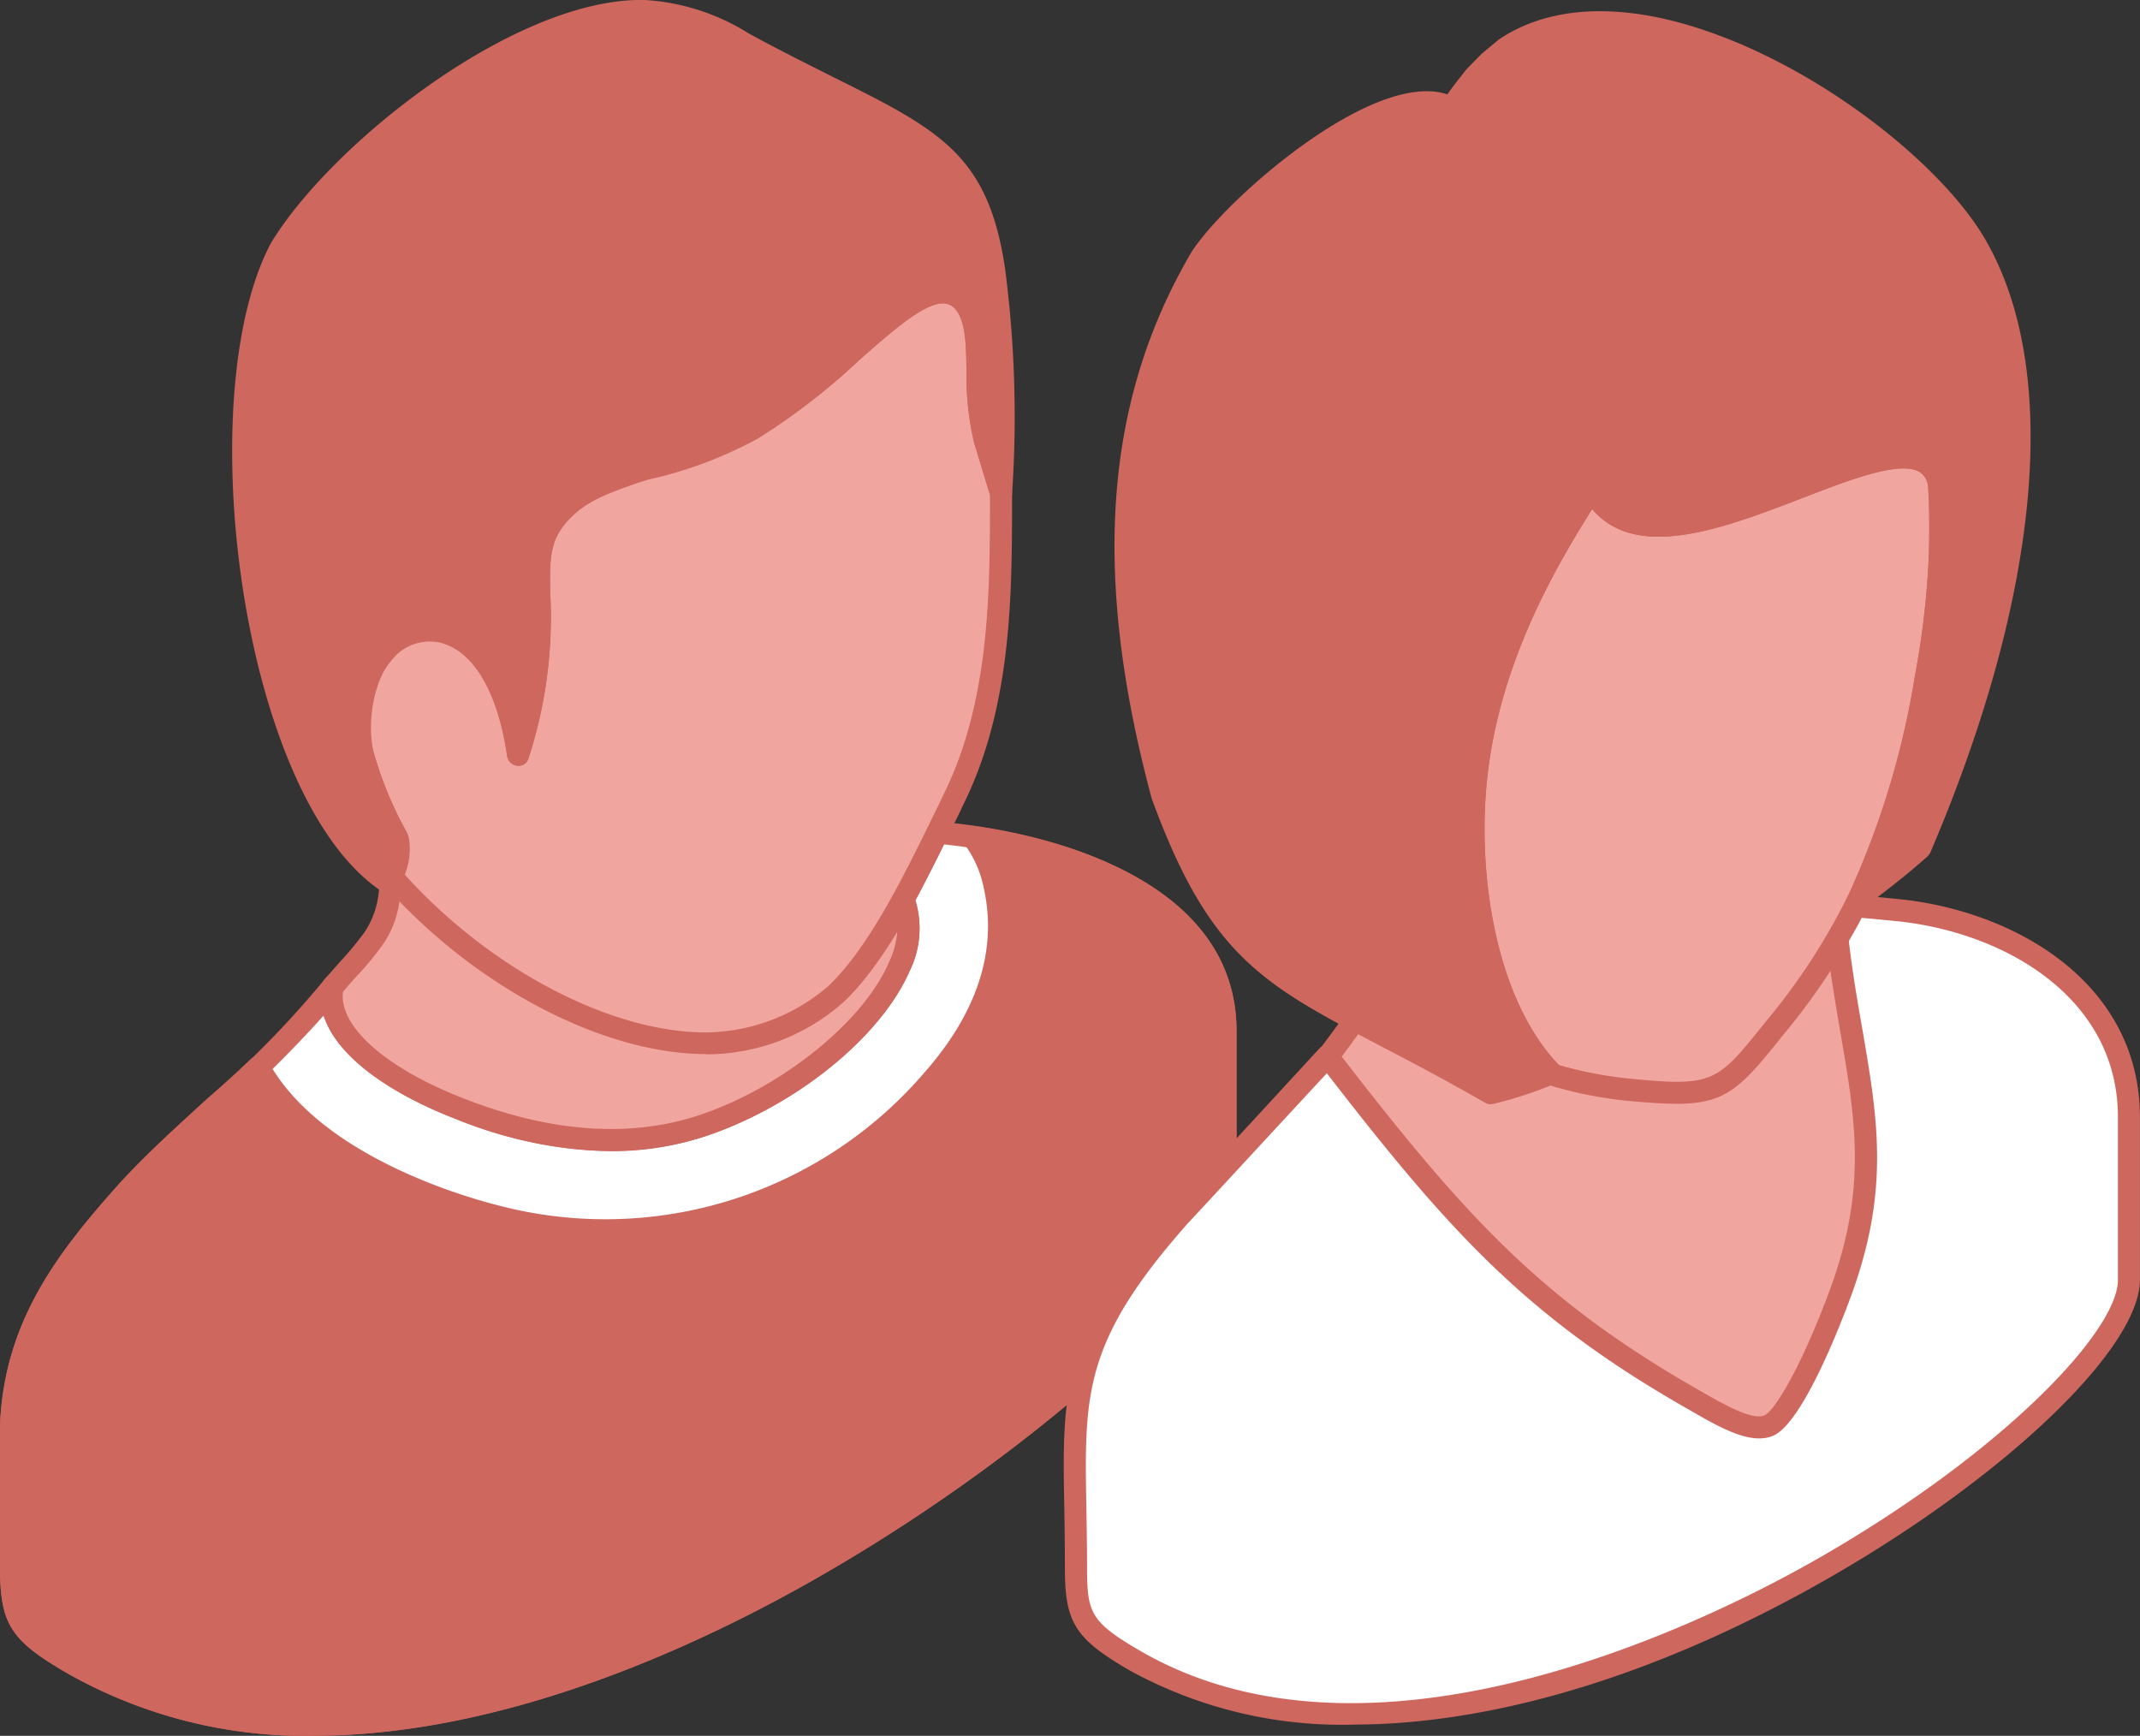 <?xml version="1.0" encoding="UTF-8"?>
<svg xmlns="http://www.w3.org/2000/svg" width="112.88" height="91.56" viewBox="0 0 112.88 91.56">
  <rect x="0" y="0" width="112.88" height="91.56" fill="#333333" stroke="none"/>
  <g id="Groupe_1107" data-name="Groupe 1107" transform="translate(0 0)">
    <g id="Groupe_1099" data-name="Groupe 1099" transform="translate(0 0)">
      <path id="Tracé_541" data-name="Tracé 541" d="M64.374,42.8V33.691c0-7.3-9-9.949-15.216-10.474-.526,1.065-1.065,2.138-1.61,3.173l-.18.327c1.612,3.866-4.114,9.543-10.035,11.743-4.358,1.631-9.026.988-13.27-.655-4.492-1.745-7.238-4.214-6.812-6.449C14.127,35.4,9.821,38.433,6.363,42.181c-3.287,3.7-5.87,7.168-6.051,12.3V61.9c0,2.725.346,3.45,3.325,5.179,23.038,13.3,60.722-18.9,60.737-24.278" transform="translate(0.278 20.715)" fill="#fff" fill-rule="evenodd"/>
      <path id="Tracé_542" data-name="Tracé 542" d="M17.068,33.133A59.634,59.634,0,0,1,11.7,38.412c-1.567,1.414-3.194,2.9-4.627,4.437-2.99,3.393-5.705,6.848-5.9,11.929v7.4c0,2.513.218,3.045,3.045,4.685,12.845,7.416,29.7-.115,38.6-5.247,12.483-7.2,21.254-16.334,21.254-18.536l.013-9.113c0-7.841-11.134-9.537-14.292-9.864-.477.971-.957,1.924-1.448,2.846l-.051.1a5.2,5.2,0,0,1-.31,3.732c-1.448,3.323-5.609,6.806-10.165,8.5-4.044,1.51-8.649,1.3-13.683-.66-3.93-1.512-6.415-3.486-7.06-5.493m-.524,37.991A25.466,25.466,0,0,1,3.635,67.871C.539,66.092,0,65.238,0,62.181V54.757c.214-5.491,3.058-9.126,6.218-12.676,1.461-1.61,3.107-3.092,4.683-4.521a51.058,51.058,0,0,0,6.167-6.273.6.6,0,0,1,.711-.178.581.581,0,0,1,.325.641c-.361,1.858,2.172,4.144,6.451,5.79,4.753,1.837,9.077,2.07,12.843.659,4.212-1.561,8.207-4.888,9.5-7.877a3.886,3.886,0,0,0,.2-3.1.56.56,0,0,1,.036-.511l.163-.325c.56-1.022,1.086-2.091,1.612-3.158a.65.65,0,0,1,.573-.327c7.616.655,15.755,3.911,15.74,11.064v9.113c0,3.16-9.734,12.568-21.821,19.537-6.352,3.669-16.678,8.5-26.86,8.5" transform="translate(0 20.437)" fill="#ce675e" fill-rule="evenodd"/>
      <path id="Tracé_543" data-name="Tracé 543" d="M64.374,42.7V33.59c0-6.593-7.353-9.387-13.357-10.26A6.258,6.258,0,0,1,52.188,25.9c.867,3.9-.71,7.3-3.222,10.192a22.713,22.713,0,0,1-22.321,7.423,29.11,29.11,0,0,1-4.312-1.321c-3.37-1.3-7.183-3.455-8.977-6.742-2.335,2.222-4.835,4.278-6.992,6.63-3.287,3.7-5.87,7.168-6.051,12.3V61.8c0,2.725.346,3.45,3.325,5.179,23.038,13.3,60.722-18.9,60.737-24.278" transform="translate(0.278 20.815)" fill="#ce675e" fill-rule="evenodd"/>
      <path id="Tracé_544" data-name="Tracé 544" d="M13.5,36.649c-.592.56-1.2,1.115-1.807,1.66-1.567,1.414-3.194,2.882-4.627,4.437-2.99,3.393-5.705,6.848-5.9,11.929v7.4c0,2.513.218,3.045,3.045,4.685,12.845,7.416,29.7-.115,38.6-5.247,12.483-7.2,21.254-16.334,21.254-18.536l.013-9.113c0-6.379-7.336-8.68-11.611-9.488a7.963,7.963,0,0,1,.556,1.661c.821,3.635-.308,7.238-3.351,10.71A23.289,23.289,0,0,1,26.79,44.364,31.8,31.8,0,0,1,22.4,43.015c-2.959-1.15-6.806-3.158-8.9-6.366M16.544,71.02A25.466,25.466,0,0,1,3.635,67.767C.539,65.989,0,65.135,0,62.077V54.654c.214-5.491,3.058-9.126,6.218-12.676,1.461-1.61,3.107-3.092,4.683-4.54.795-.689,1.582-1.4,2.337-2.123a.629.629,0,0,1,.5-.165.618.618,0,0,1,.411.3c1.794,3.274,5.705,5.325,8.68,6.481a30.693,30.693,0,0,0,4.229,1.3A22.177,22.177,0,0,0,48.8,35.989c2.78-3.171,3.815-6.445,3.092-9.686a5.753,5.753,0,0,0-1.037-2.335.574.574,0,0,1-.068-.66.588.588,0,0,1,.594-.276c4.159.59,13.861,2.861,13.846,10.835v9.113c0,3.16-9.734,12.568-21.821,19.537-6.352,3.669-16.678,8.5-26.86,8.5" transform="translate(0 20.539)" fill="#ce675e" fill-rule="evenodd"/>
      <path id="Tracé_545" data-name="Tracé 545" d="M9.284,30.288a32.487,32.487,0,0,0,2.221-2.649,5.87,5.87,0,0,0,.87-3.221c6.348,7.332,21.286,11.66,27.025,1.228,1.612,3.868-4.114,9.545-10.035,11.745-4.358,1.631-9.026.986-13.27-.655C11.6,34.99,8.859,32.523,9.284,30.288" transform="translate(8.245 21.786)" fill="#f0a59f" fill-rule="evenodd"/>
      <path id="Tracé_546" data-name="Tracé 546" d="M10.12,30.812c-.212,1.839,2.284,4.046,6.466,5.656,4.751,1.839,9.077,2.072,12.843.66,4.212-1.563,8.207-4.89,9.49-7.879a4.475,4.475,0,0,0,.445-1.73,12.129,12.129,0,0,1-8.947,5.1c-5.824.624-12.881-2.121-17.316-6.6a5.241,5.241,0,0,1-.808,2.191,15.1,15.1,0,0,1-1.5,1.822c-.261.3-.509.575-.674.776m14.11,8.4a22.361,22.361,0,0,1-8.07-1.66c-4.967-1.924-7.65-4.572-7.173-7.09A.871.871,0,0,1,9.1,30.2c.184-.214.5-.558.827-.937a16.594,16.594,0,0,0,1.361-1.646,4.7,4.7,0,0,0,.746-2.532l.049-.462A.583.583,0,0,1,13.1,24.31c4.11,4.755,11.348,7.785,17.189,7.155a11.029,11.029,0,0,0,8.877-5.821.578.578,0,0,1,1.05.1,4.947,4.947,0,0,1-.21,3.966c-1.449,3.321-5.611,6.806-10.167,8.5a15.57,15.57,0,0,1-5.609,1" transform="translate(7.97 21.511)" fill="#ce675e" fill-rule="evenodd"/>
      <path id="Tracé_547" data-name="Tracé 547" d="M35.172,45.151c2.4-2.322,4.358-6.53,6.218-10.349,2.562-5.243,2.435-11.213,2.464-16.037L42.987,15.9a14.033,14.033,0,0,1-.363-3.633c-.034-1.561-.068-3.011-.872-3.747-1.283-1.186-3.342.624-5.726,2.746a34.492,34.492,0,0,1-5.344,4.11c-2.5,1.448-7.7,2.3-9.492,3.817-1.807,1.527-1.724,2.748-1.694,4.918a23.788,23.788,0,0,1-1.12,8.432c-.308-2.235-1.249-5.537-3.648-6.379-3.618-1.279-5.211,3.37-4.541,6.35A20.06,20.06,0,0,0,12,36.91a4.048,4.048,0,0,1-.242,2.1c4.585,5.2,11.248,8.75,16.544,8.75a10.465,10.465,0,0,0,6.875-2.611" transform="translate(8.956 7.269)" fill="#f0a59f" fill-rule="evenodd"/>
      <path id="Tracé_548" data-name="Tracé 548" d="M12.669,39.146c4.507,4.988,10.854,8.326,15.889,8.326h.017a10.033,10.033,0,0,0,6.462-2.466c2.172-2.091,3.983-5.826,5.741-9.429l.363-.753c2.35-4.818,2.384-10.409,2.4-14.918v-.772L42.7,16.352a15.535,15.535,0,0,1-.4-3.8c-.015-1.414-.049-2.748-.674-3.323-.9-.821-2.859.918-4.946,2.748a34.533,34.533,0,0,1-5.429,4.193,25.543,25.543,0,0,1-4.606,1.775c-1.924.609-3.917,1.236-4.8,1.994-1.527,1.279-1.527,2.271-1.5,4.242l.019.541a23.952,23.952,0,0,1-1.154,8.258.542.542,0,0,1-.59.428.609.609,0,0,1-.545-.5c-.214-1.512-.954-5.1-3.272-5.919a2.272,2.272,0,0,0-2.45.392c-1.3,1.156-1.7,3.639-1.334,5.279a20,20,0,0,0,1.76,4.263,3.151,3.151,0,0,1-.114,2.216m15.889,9.474c-5.429,0-12.256-3.584-16.975-8.943a.585.585,0,0,1-.114-.56,4.43,4.43,0,0,0,.3-1.661A19.366,19.366,0,0,1,9.887,32.93c-.441-1.987-.015-4.9,1.7-6.411a3.413,3.413,0,0,1,3.62-.628c1.894.674,2.931,2.589,3.5,4.411a21.954,21.954,0,0,0,.49-5.561V24.2c-.028-2.04-.062-3.52,1.89-5.164,1.071-.9,3.077-1.527,5.2-2.2a25.222,25.222,0,0,0,4.373-1.661,33.761,33.761,0,0,0,5.23-4.046c2.619-2.3,4.854-4.292,6.534-2.751.982.908,1.016,2.485,1.052,4.165a15.1,15.1,0,0,0,.341,3.5l.874,2.833a.707.707,0,0,1,.015.178v.857c-.015,4.621-.051,10.377-2.515,15.429l-.361.757c-1.811,3.7-3.669,7.531-5.989,9.753a10.917,10.917,0,0,1-7.266,2.776Z" transform="translate(8.678 6.986)" fill="#ce675e" fill-rule="evenodd"/>
      <path id="Tracé_549" data-name="Tracé 549" d="M8.8,12.734c-4.223,7.766-1.557,29,5.739,33.6.149-.4.647-1.924.363-2.435a20.158,20.158,0,0,1-1.811-4.392c-1.591-7.005,6.75-10.282,8.192.03a23.8,23.8,0,0,0,1.12-8.434c-.03-2.17-.114-3.391,1.694-4.918a10.361,10.361,0,0,1,4.161-1.775,20.656,20.656,0,0,0,5.33-2.042,34.581,34.581,0,0,0,5.344-4.11c2.384-2.121,4.441-3.932,5.726-2.746.8.736.838,2.186.872,3.747a14.137,14.137,0,0,0,.361,3.635l.869,2.859a58.653,58.653,0,0,0-.361-11.724c-1.016-6.939-4.11-7.2-12.663-11.709A12.166,12.166,0,0,0,27.957.315C21.527.124,11.975,7.619,8.8,12.734" transform="translate(6.053 0.276)" fill="#ce675e" fill-rule="evenodd"/>
      <path id="Tracé_550" data-name="Tracé 550" d="M9.587,13.31c-3.966,7.3-1.629,27.139,4.914,32.369a3.835,3.835,0,0,0,.168-1.236,19.366,19.366,0,0,1-1.879-4.526,6.414,6.414,0,0,1,1.582-6.265,3.753,3.753,0,0,1,3.784-.755c.965.363,2.532,1.4,3.453,4.394a21.967,21.967,0,0,0,.49-5.561v-.541c-.028-2.042-.062-3.521,1.89-5.166a10.762,10.762,0,0,1,4.364-1.89,20.257,20.257,0,0,0,5.209-1.972,34,34,0,0,0,5.23-4.046c2.619-2.3,4.854-4.294,6.534-2.753.982.908,1.016,2.486,1.05,4.167a18.929,18.929,0,0,0,.195,2.859A51.938,51.938,0,0,0,46.1,14.4c-.8-5.478-2.9-6.53-8.5-9.327-1.15-.558-2.42-1.2-3.847-1.957l-.6-.333a10.615,10.615,0,0,0-4.931-1.61h-.244C21.754,1.169,12.6,8.456,9.587,13.31M14.814,47.19a.725.725,0,0,1-.312-.083C6.938,42.337,4.175,20.791,8.567,12.73l.015-.015C11.839,7.455,21.5-.16,28.254,0a11.626,11.626,0,0,1,5.459,1.76l.573.312c1.419.759,2.683,1.383,3.819,1.958,5.671,2.825,8.26,4.112,9.141,10.178a60.232,60.232,0,0,1,.363,11.859.579.579,0,0,1-1.132.134l-.872-2.867a15.525,15.525,0,0,1-.4-3.8c-.015-1.414-.049-2.746-.674-3.323-.9-.821-2.861.918-4.946,2.749a34.734,34.734,0,0,1-5.429,4.193,21.661,21.661,0,0,1-5.48,2.087,9.786,9.786,0,0,0-3.93,1.68c-1.529,1.281-1.529,2.271-1.5,4.244l.021.539a23.957,23.957,0,0,1-1.154,8.26.543.543,0,0,1-.59.426.609.609,0,0,1-.545-.494c-.441-3.158-1.627-5.315-3.222-5.906a2.554,2.554,0,0,0-2.613.547,5.156,5.156,0,0,0-1.22,5.111,20,20,0,0,0,1.76,4.263c.462.838-.291,2.81-.325,2.9a.578.578,0,0,1-.363.341.324.324,0,0,1-.184.036" transform="translate(5.774 -0.001)" fill="#ce675e" fill-rule="evenodd"/>
    </g>
    <g id="Groupe_1100" data-name="Groupe 1100" transform="translate(56.11 0.592)">
      <path id="Tracé_551" data-name="Tracé 551" d="M41.829,35.025c.447-.581,1.484-1.979,1.845-2.583a5.649,5.649,0,0,0,.817-3.029c5.578,6.451,18.75-3.173,24-6.2.212,3.614,1.412,4.012,2.483,6.778,4.9,7.628.377,23.172-5.215,25.258-4.11,1.527-8.651-2.519-12.663-4.03-4.292-1.61-10.544-13.88-11.268-16.2" transform="translate(-27.903 20.12)" fill="#f0a59f" fill-rule="evenodd"/>
      <path id="Tracé_552" data-name="Tracé 552" d="M42.763,35.4c1.039,2.791,6.958,14.109,10.8,15.556a31.76,31.76,0,0,1,3.769,1.824c2.878,1.561,5.875,3.194,8.5,2.187,2.059-.753,4.161-3.784,5.529-7.859,1.576-4.74,2.35-11.91-.609-16.514a15.94,15.94,0,0,0-1.135-2.3,9.282,9.282,0,0,1-1.364-3.832c-.475.3-1.02.628-1.6.986-6.067,3.752-16,9.9-21.445,5.478a4.735,4.735,0,0,1-.774,2.087c-.312.56-1.166,1.711-1.677,2.39M64.092,56.45c-2.449,0-4.912-1.332-7.319-2.632a32.025,32.025,0,0,0-3.618-1.777C48.534,50.317,42.189,37.55,41.546,35.465a.589.589,0,0,1,.1-.526c.426-.56,1.463-1.943,1.792-2.517a4.384,4.384,0,0,0,.7-2.371l.036-.428a.61.61,0,0,1,.413-.49.581.581,0,0,1,.609.165c4.557,5.243,14.754-1.073,20.837-4.838.922-.577,1.745-1.067,2.433-1.478a.559.559,0,0,1,.56,0,.6.6,0,0,1,.312.475,8.156,8.156,0,0,0,1.3,4.259,16.081,16.081,0,0,1,1.149,2.356c3.13,4.848,2.337,12.413.676,17.4-1.478,4.49-3.813,7.7-6.233,8.606a6.123,6.123,0,0,1-2.14.377" transform="translate(-28.176 19.845)" fill="#ce675e" fill-rule="evenodd"/>
      <path id="Tracé_553" data-name="Tracé 553" d="M90.373,44.967l.015-8.587c0-6.875-6.613-10.445-12.47-10.95-.836-.085-1.476-.134-1.987-.163-.129.242-.248.475-.377.7l-.545,1c.838,7.372,2.861,11.482.085,18.885-1.364,3.652-2.861,6.443-3.718,6.791-.887.363-2.271-.392-3.932-1.349-8.587-4.884-12.682-9.5-19.339-18.126-2.946,3.175-7.056,7.637-7.8,8.424-6.56,7.4-5.459,10.1-5.459,18.58-.021,2.589.312,3.262,3.141,4.888,18.866,10.89,52.383-12.879,52.383-20.1" transform="translate(-34.193 21.951)" fill="#fff" fill-rule="evenodd"/>
      <path id="Tracé_554" data-name="Tracé 554" d="M48.348,34.34c-2.912,3.137-6.629,7.17-7.338,7.923C35.5,48.484,35.553,51.245,35.664,57.3c.015.967.036,2,.036,3.152,0,2.356.2,2.85,2.846,4.379,12.646,7.3,30.687-1.989,35.922-5.016C84.1,54.254,90.076,47.924,90.076,45.241V36.654c0-6.415-6.188-9.864-11.929-10.36-.64-.064-1.166-.114-1.591-.149-.07.134-.134.263-.2.382l-.475.836c.2,1.711.462,3.224.723,4.706.817,4.77,1.463,8.532-.693,14.258-.725,1.938-2.579,6.528-4.032,7.139-1.179.475-2.7-.378-4.437-1.385C58.935,47.249,54.81,42.707,48.348,34.34M49.729,68.7a23.3,23.3,0,0,1-11.758-2.846c-2.9-1.68-3.44-2.534-3.44-5.4,0-1.15-.015-2.167-.03-3.122-.119-6.184-.184-9.276,5.656-15.84.74-.8,4.854-5.26,7.794-8.455a.557.557,0,0,1,.46-.178.623.623,0,0,1,.433.229c6.623,8.587,10.668,13.159,19.176,17.992,1.347.778,2.78,1.582,3.419,1.3.477-.2,1.839-2.32,3.387-6.466,2.038-5.427,1.417-9.062.624-13.649-.263-1.55-.541-3.143-.755-4.95a.617.617,0,0,1,.079-.348l.545-1c.131-.218.244-.447.363-.694a.572.572,0,0,1,.56-.307c.505.013,1.166.079,2,.163,6.267.541,12.994,4.373,12.994,11.526v8.587c0,3.571-6.954,10.262-16.181,15.592-9,5.2-17.814,7.862-25.33,7.862" transform="translate(-34.47 21.678)" fill="#ce675e" fill-rule="evenodd"/>
      <path id="Tracé_555" data-name="Tracé 555" d="M61.706,42.929a34.3,34.3,0,0,0,4.557-7.005l-.068.142a45.217,45.217,0,0,0,3.554-11.654,46.587,46.587,0,0,0,.723-6.186c.049-1.285.049-2.564-.013-3.864-.312-2.765-3.754-1.432-7.452,0-4.358,1.677-9,3.47-10.873.044l-.034.051c-1.873,2.946-5.361,8.424-6.068,15.216-.539,5.117.477,11.957,3.966,15.562l-.085.028a20.59,20.59,0,0,0,4.229.838c4.492.447,4.884.184,7.565-3.171" transform="translate(-24.275 10.783)" fill="#f0a59f" fill-rule="evenodd"/>
      <path id="Tracé_556" data-name="Tracé 556" d="M50.666,45.076a21.111,21.111,0,0,0,3.8.723c4.36.428,4.557.184,7.069-2.959a33.312,33.312,0,0,0,4.392-6.727.015.015,0,0,1,.015-.015,44.391,44.391,0,0,0,3.5-11.529,44.331,44.331,0,0,0,.723-6.084c.051-1.285.051-2.568-.017-3.819a1.029,1.029,0,0,0-.458-.872c-1.035-.626-3.783.447-6.2,1.383-4.11,1.576-8.716,3.357-11.068.575-1.926,3.058-4.9,8.125-5.544,14.256-.526,5,.447,11.582,3.786,15.068m6.212,2.042c-.691,0-1.51-.055-2.534-.148a21.943,21.943,0,0,1-4.324-.872.568.568,0,0,1-.4-.428c-3.436-3.8-4.441-10.627-3.9-15.789.725-6.926,4.259-12.468,6.154-15.463a.768.768,0,0,1,.524-.293.593.593,0,0,1,.511.278c1.627,2.975,5.953,1.3,10.148-.312,3.075-1.185,5.722-2.2,7.219-1.3a2.211,2.211,0,0,1,1.024,1.775c.061,1.334.076,2.647.028,3.966a46,46,0,0,1-.738,6.246,45.054,45.054,0,0,1-3.5,11.6c-.019.019-.019.049-.032.064a34.7,34.7,0,0,1-4.623,7.124c-2.17,2.731-2.978,3.554-5.561,3.554" transform="translate(-24.549 10.509)" fill="#ce675e" fill-rule="evenodd"/>
      <path id="Tracé_557" data-name="Tracé 557" d="M55.441,57.106c-10.248-5.9-13.6-5.527-17.318-15.74-2.681-9.949-3.043-19.638,2.053-28.323C42.12,10.019,50.19,3.326,53.383,5.165a15.231,15.231,0,0,1,1.2-1.646l.823-.852.857-.711C63.417-2.761,77.314,6.066,80.983,12.3c3.272,5.542,3.832,16.165-2.9,31.886-.889.795-1.96,1.646-3.173,2.555l-.07.142A45.149,45.149,0,0,0,78.4,35.233a46.589,46.589,0,0,0,.723-6.186c.049-1.287.049-2.564-.013-3.864-.314-2.766-3.754-1.432-7.454,0-4.356,1.677-9,3.47-10.871.044l-.034.051c-1.875,2.946-5.361,8.424-6.068,15.214-.541,5.117.477,11.957,3.966,15.564a20.212,20.212,0,0,1-3.207,1.05" transform="translate(-32.927 -0.039)" fill="#ce675e" fill-rule="evenodd"/>
      <path id="Tracé_558" data-name="Tracé 558" d="M52.35,5.7c-3.192,0-9.558,5.052-11.4,7.927-4.443,7.535-5.067,16.4-1.994,27.861,2.861,7.862,5.395,9.177,11.531,12.385,1.548.8,3.289,1.726,5.312,2.9a20.593,20.593,0,0,0,2.142-.674C54.786,52.23,53.862,45.7,54.386,40.7c.725-6.926,4.261-12.468,6.154-15.463a.772.772,0,0,1,.526-.293.59.59,0,0,1,.509.278c1.627,2.975,5.955,1.3,10.15-.312,3.073-1.185,5.72-2.2,7.217-1.3a2.2,2.2,0,0,1,1.022,1.775c.064,1.334.079,2.645.03,3.966a46,46,0,0,1-.738,6.246,46.629,46.629,0,0,1-2.634,9.573c.447-.363.874-.723,1.27-1.065,8.055-18.919,4.706-28.145,2.876-31.233C78.369,8.8,71.329,3.417,64.7,1.87c-3.222-.738-5.855-.46-7.828.84l-.808.693-.768.8a14.6,14.6,0,0,0-1.135,1.531.587.587,0,0,1-.793.2A1.911,1.911,0,0,0,52.35,5.7m3.372,52.268a.543.543,0,0,1-.3-.085c-2.085-1.2-3.9-2.151-5.478-2.975-6.216-3.257-9.062-4.734-12.1-13.077-3.177-11.838-2.5-20.966,2.1-28.813,1.76-2.746,9.558-9.639,13.5-8.318.28-.413.577-.776.889-1.171a1.36,1.36,0,0,1,.114-.149l.823-.838.908-.751C58.453.274,61.461-.068,64.964.734c6.924,1.612,14.277,7.253,16.811,11.547,4.044,6.876,3.009,18.686-2.861,32.418a1.239,1.239,0,0,1-.149.2c-.887.789-1.928,1.627-3.107,2.5v.015a.59.59,0,0,1-.774.28.562.562,0,0,1-.282-.772,44.455,44.455,0,0,0,3.5-11.531,44.3,44.3,0,0,0,.725-6.082c.051-1.285.051-2.568-.021-3.819a1.025,1.025,0,0,0-.454-.872c-1.037-.626-3.783.447-6.2,1.383-4.112,1.576-8.716,3.357-11.072.575-1.924,3.058-4.9,8.125-5.542,14.256-.526,5,.445,11.613,3.817,15.1a.572.572,0,0,1-.214.939,20.8,20.8,0,0,1-3.308,1.084c-.032,0-.078.015-.112.015" transform="translate(-33.207 -0.314)" fill="#ce675e" fill-rule="evenodd"/>
    </g>
  </g>
</svg>
